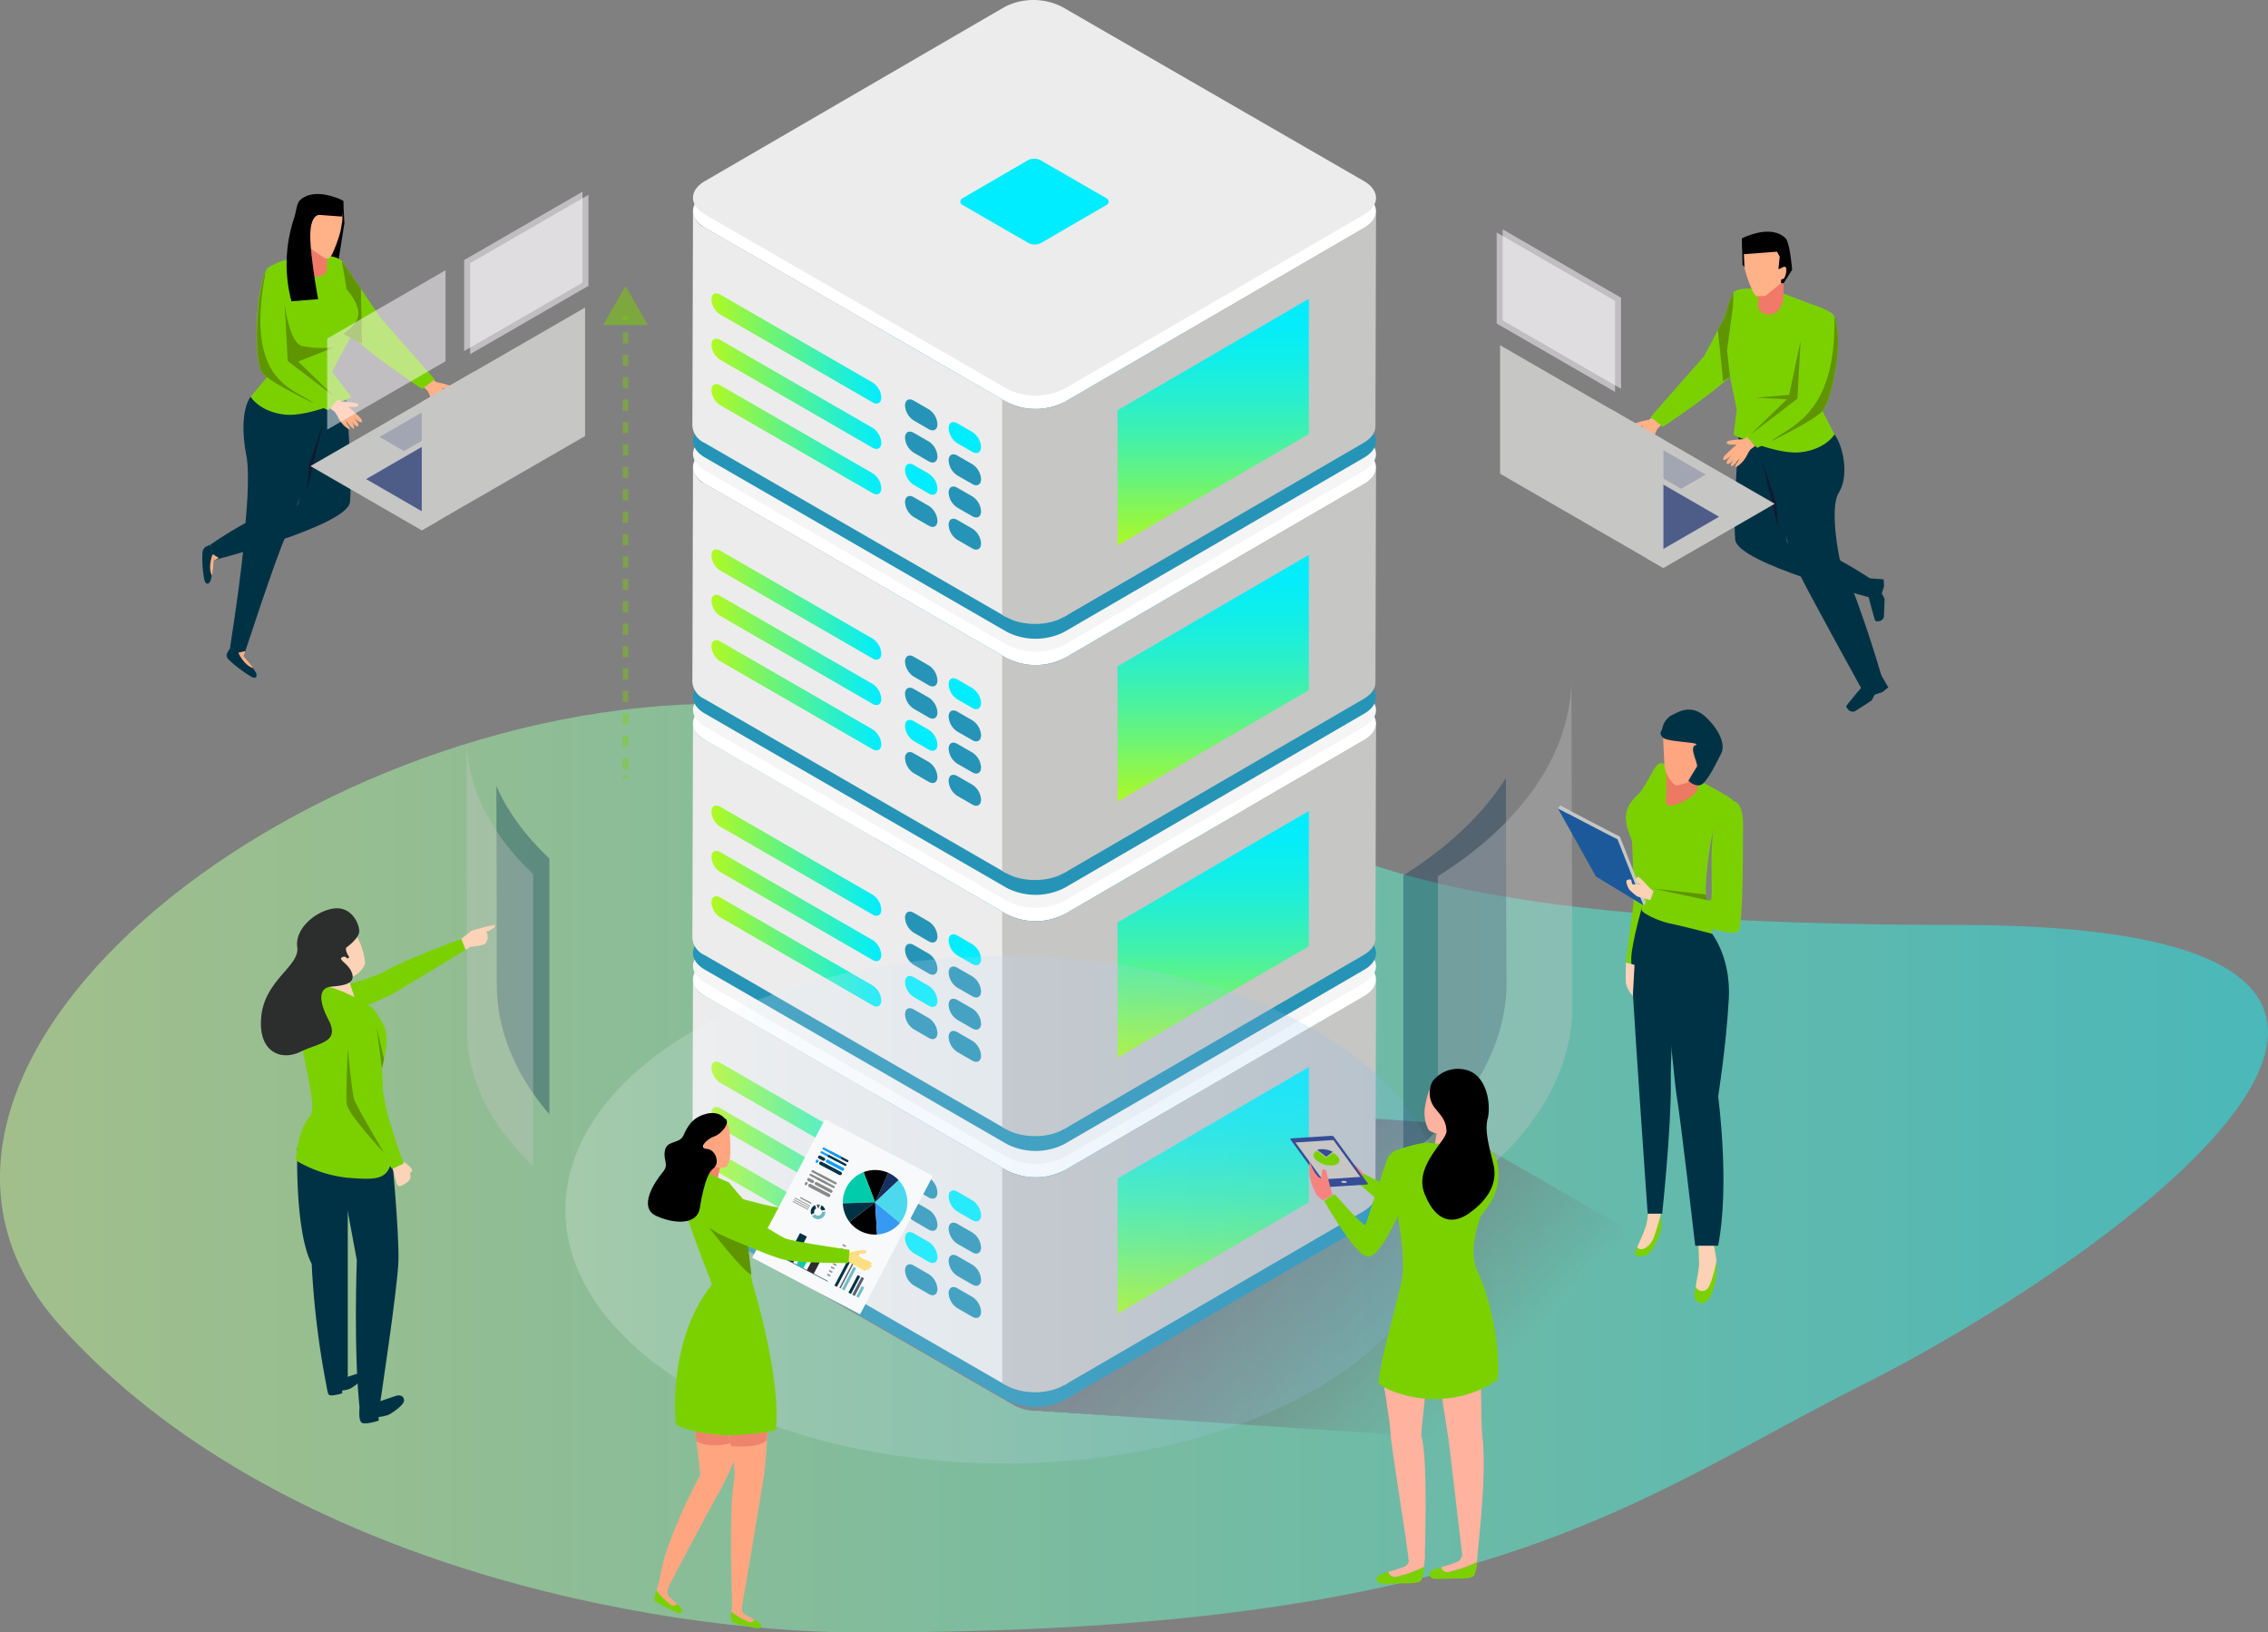 <svg xmlns="http://www.w3.org/2000/svg" xmlns:xlink="http://www.w3.org/1999/xlink" viewBox="0 0 404.822 291.379">
  <rect x="0" y="0" width="404.822" height="291.379" fill="#808080" stroke="none"/>
  <defs>
    <path id="reuse-23" fill="#898989" d="M0 0H3.117V0.137H0z"/>
    <path id="reuse-22" d="M0 0H0.653V0.29H0z"/>
    <path id="reuse-21" d="M0 0H0.652V0.29H0z"/>
    <path id="reuse-20" d="M0 0.554L0 0"/>
    <path id="reuse-19" fill="#00edff" d="M2253.545,1995.893a.68.68,0,0,1-.016-1.286l11.626-6.752a2.434,2.434,0,0,1,2.225,0l11.7,6.752a.684.684,0,0,1,.007,1.291l-11.618,6.748a2.448,2.448,0,0,1-2.229,0Z"/>
    <path id="reuse-18" fill="url(#f)" d="M2269.595,2010.483a4.274,4.274,0,0,1-2.075-.5l-19.726-11.394a1.713,1.713,0,0,1-.979-1.431,1.679,1.679,0,0,1,.958-1.422l19.61-11.393a4.649,4.649,0,0,1,4.144,0l19.73,11.393a1.533,1.533,0,0,1,.014,2.853l-19.6,11.391A4.216,4.216,0,0,1,2269.595,2010.483Zm-.147-25.859a3.39,3.39,0,0,0-1.668.4l-19.614,11.393a.956.956,0,0,0-.565.742.979.979,0,0,0,.583.753l19.729,11.392a3.956,3.956,0,0,0,3.361,0l19.6-11.392a.773.773,0,0,0-.008-1.5l-19.735-11.393A3.469,3.469,0,0,0,2269.448,1984.624Z"/>
    <path id="reuse-17" fill="url(#e)" d="M2305.766,2028.257l-34.144,19.894v-24.143l34.144-19.893Z"/>
    <path id="reuse-16" fill="url(#a)" d="M2252.5,2030.106l-27.238-15.723c-.854-.489-1.546-.091-1.546.885a3.385,3.385,0,0,0,1.535,2.656l27.237,15.725c.848.489,1.545.1,1.545-.882a3.409,3.409,0,0,0-1.534-2.662Z"/>
    <path id="reuse-15" fill="url(#a)" d="M2252.5,2024.747l-27.238-15.719c-.854-.486-1.546-.089-1.546.884a3.383,3.383,0,0,0,1.535,2.658l27.237,15.726c.848.491,1.545.1,1.545-.884a3.413,3.413,0,0,0-1.534-2.666Z"/>
    <path id="reuse-14" fill="url(#a)" d="M2252.5,2019.4l-27.238-15.721c-.854-.49-1.546-.089-1.546.885a3.389,3.389,0,0,0,1.535,2.661l27.237,15.717c.848.495,1.545.1,1.545-.874a3.4,3.4,0,0,0-1.534-2.668Z"/>
    <path id="reuse-13" fill="#2694b6" d="M2255.938,2031.829l-2.7-1.554c-.85-.5-1.544-.1-1.544.876a3.372,3.372,0,0,0,1.538,2.663l2.7,1.559c.848.489,1.545.09,1.551-.882a3.4,3.4,0,0,0-1.544-2.662Z"/>
    <path id="reuse-12" fill="#2694b6" d="M2255.938,2028.031l-2.7-1.551c-.85-.5-1.544-.108-1.544.869a3.378,3.378,0,0,0,1.538,2.669l2.7,1.556c.848.489,1.545.1,1.551-.876a3.4,3.4,0,0,0-1.544-2.667Z"/>
    <path id="reuse-11" fill="#2694b6" d="M2255.938,2024.232l-2.7-1.555c-.85-.494-1.544-.1-1.544.883a3.4,3.4,0,0,0,1.538,2.665l2.7,1.549c.848.5,1.545.094,1.551-.878a3.414,3.414,0,0,0-1.544-2.663Z"/>
    <path id="reuse-10" fill="#00edff" d="M2255.938,2020.435l-2.7-1.564c-.85-.484-1.544-.09-1.544.882a3.391,3.391,0,0,0,1.538,2.666l2.7,1.557c.848.49,1.545.1,1.551-.882a3.4,3.4,0,0,0-1.544-2.66Z"/>
    <path id="reuse-9" fill="#2694b6" d="M2250.8,2029.148l-2.7-1.555c-.853-.5-1.542-.1-1.547.876a3.381,3.381,0,0,0,1.545,2.664l2.687,1.552c.855.5,1.552.1,1.552-.878a3.387,3.387,0,0,0-1.536-2.66Z"/>
    <path id="reuse-8" fill="#00edff" d="M2250.8,2025.348l-2.7-1.556c-.853-.49-1.542-.1-1.547.875a3.376,3.376,0,0,0,1.545,2.668l2.687,1.555c.855.489,1.552.1,1.552-.881a3.4,3.4,0,0,0-1.536-2.661Z"/>
    <path id="reuse-7" fill="#2694b6" d="M2250.8,2021.547l-2.7-1.552c-.853-.485-1.542-.1-1.547.878a3.371,3.371,0,0,0,1.545,2.663l2.687,1.556c.855.487,1.552.095,1.552-.881a3.388,3.388,0,0,0-1.536-2.665Z"/>
    <path id="reuse-6" fill="#2694b6" d="M2250.8,2017.759l-2.7-1.563c-.853-.489-1.542-.1-1.547.884a3.386,3.386,0,0,0,1.545,2.661l2.687,1.557c.855.49,1.552.089,1.552-.879a3.363,3.363,0,0,0-1.536-2.66Z"/>
    <path id="reuse-5" fill="url(#d)" d="M2268.308,2055.182c.233-.1,1.1-.585,1.315-.713v-38.316c-.218.13-.971.55-1.211.646a.86.86,0,0,1-.207.091,4.959,4.959,0,0,1-.554.218,2.043,2.043,0,0,0-.22.076c-.12.039-.24.068-.368.1-.094.029-.185.058-.281.08-.137.027-.268.064-.407.085-.092.017-.177.034-.274.057-.268.039-.547.081-.82.11a2.668,2.668,0,0,1-.271.023c-.155.018-.316.023-.483.033-.105.006-.213.006-.316.006-.134,0-.263,0-.4,0-.111,0-.225,0-.341-.01l-.358-.015c-.116-.008-.229-.018-.341-.031s-.246-.029-.358-.038-.224-.028-.333-.046c-.13-.018-.256-.047-.387-.07-.1-.016-.2-.038-.3-.053-.155-.036-.3-.071-.448-.115-.087-.026-.167-.041-.253-.062-.26-.089-.524-.166-.774-.267-.12-.051-.239-.1-.359-.157-.064-.021-.13-.054-.192-.082-.177-.092-1.187-.655-1.353-.75v38.444c.167.092,1.068.606,1.249.689.058.024.114.053.177.079.108.049.217.1.333.141a.063.063,0,0,1,.036.015c.251.094.51.184.771.267a.22.22,0,0,1,.067.012c.062.018.133.035.2.053.14.041.283.073.431.112.038,0,.077.019.121.022a1.37,1.37,0,0,0,.192.032,3.435,3.435,0,0,0,.365.069c.054,0,.108.021.159.021a1.839,1.839,0,0,0,.192.021,2.335,2.335,0,0,0,.339.041c.063.011.119.016.181.023a.926.926,0,0,1,.174.011c.115.007.238.01.351.019.068,0,.13.005.192.005h.745c.042,0,.08-.005.123-.005.159-.008.325-.019.484-.036.068,0,.137,0,.2-.011a.292.292,0,0,1,.064-.012c.279-.025.546-.061.822-.112h.044a2.272,2.272,0,0,1,.244-.058c.125-.029.259-.049.381-.081.1-.029.193-.054.292-.08.125-.035.25-.066.37-.1a.472.472,0,0,1,.08-.025,1.039,1.039,0,0,1,.131-.047,4.84,4.84,0,0,0,.559-.221A1.458,1.458,0,0,0,2268.308,2055.182Z"/>
    <path id="reuse-4" fill="#f5f5f5" d="M2223.672,2007.151c-2.83-1.637-2.843-4.308-.037-5.941l53.548-31.117a11.3,11.3,0,0,1,10.244,0l53.9,31.112c2.819,1.644,2.838,4.311.029,5.945l-53.544,31.11a11.328,11.328,0,0,1-10.239,0Z"/>
    <path id="reuse-3" fill="#fff" d="M2341.32,2002.778c2.825,1.628,2.843,4.309.034,5.935l-53.544,31.12a11.311,11.311,0,0,1-10.246,0l-53.893-31.12c-2.83-1.636-2.843-4.307-.037-5.931l53.546-31.119a11.3,11.3,0,0,1,10.241,0Z"/>
    <path id="reuse-2" fill="#ececec" d="M2223.708,1996.748a3.6,3.6,0,0,1-2.13-2.988l-.113,38.381a3.621,3.621,0,0,0,2.128,2.985l53.9,31.12.108-38.377Z"/>
    <path id="reuse-1" fill="#c6c6c5" d="M2321,1994c-.008.078-.012.155-.029.236a1.2,1.2,0,0,1-.047.167,1.516,1.516,0,0,1-.062.236c-.022.053-.044.114-.073.17a2.057,2.057,0,0,1-.1.227c-.06.106-.12.2-.187.311a.468.468,0,0,0-.036.044,2.037,2.037,0,0,1-.229.284.306.306,0,0,1-.054.068,3.106,3.106,0,0,1-.3.3c-.068.063-.149.125-.221.192-.069.048-.133.1-.2.15a2.23,2.23,0,0,1-.261.174c-.088.059-.176.122-.272.177l-53.546,31.119-.106,38.378,53.545-31.119c.034-.019.055-.036.084-.052a2.1,2.1,0,0,0,.189-.125c.083-.056.176-.109.26-.171s.132-.105.2-.158.154-.124.219-.182c.016-.011.03-.025.044-.035.1-.085.177-.171.262-.261a.675.675,0,0,0,.05-.068,1.407,1.407,0,0,0,.138-.153c.036-.047.063-.091.1-.136a.455.455,0,0,0,.032-.052,2.491,2.491,0,0,0,.159-.248.123.123,0,0,1,.029-.052c.039-.074.066-.152.1-.225.016-.044.047-.094.059-.13a.416.416,0,0,1,.018-.052,1.588,1.588,0,0,0,.061-.216c.016-.052.029-.1.04-.143a.168.168,0,0,1,0-.047c.01-.067.024-.146.028-.224a1.168,1.168,0,0,0,.018-.15v-.065l.109-38.376C2321.017,1993.861,2321,1993.923,2321,1994Z"/>
    <path id="reuse-0" fill="#2694b6" d="M2223.672,2035.819c-2.83-1.628-2.843-4.3-.037-5.932l53.548-31.115a11.314,11.314,0,0,1,10.244,0l53.9,31.118c2.819,1.631,2.838,4.3.029,5.93l-53.544,31.127a11.344,11.344,0,0,1-10.239,0Z"/>
  </defs>
  <defs>
    <linearGradient id="b" x2="1" y1=".5" y2=".5" gradientUnits="objectBoundingBox">
      <stop offset="0" stop-color="#00edff"/>
      <stop offset=".318" stop-color="#45f3da"/>
      <stop offset=".788" stop-color="#a7fba6"/>
      <stop offset="1" stop-color="#ceff92"/>
    </linearGradient>
    <linearGradient id="c" x1=".887" x2=".463" y1=".5" y2=".352" gradientUnits="objectBoundingBox">
      <stop offset="0" stop-color="#727278" stop-opacity="0"/>
      <stop offset="1" stop-color="#727278"/>
    </linearGradient>
    <linearGradient id="d" x1="-60.278" x2="-59.526" y1="40.613" y2="40.613" gradientUnits="objectBoundingBox">
      <stop offset="0" stop-color="#f5f5f5"/>
      <stop offset=".567" stop-color="#e2e2e1"/>
      <stop offset="1" stop-color="#c6c6c5"/>
    </linearGradient>
    <linearGradient id="a" x2="1" y1=".516" y2=".516" gradientUnits="objectBoundingBox">
      <stop offset="0" stop-color="#b0f921"/>
      <stop offset=".364" stop-color="#6cf476"/>
      <stop offset=".803" stop-color="#1eefd8"/>
      <stop offset="1" stop-color="#00edff"/>
    </linearGradient>
    <linearGradient id="e" x1=".5" x2=".5" y1=".007" y2="1.007" gradientUnits="objectBoundingBox">
      <stop offset="0" stop-color="#00edff"/>
      <stop offset=".105" stop-color="#04edf9"/>
      <stop offset=".24" stop-color="#11eee9"/>
      <stop offset=".392" stop-color="#26efce"/>
      <stop offset=".556" stop-color="#43f1a9"/>
      <stop offset=".731" stop-color="#69f479"/>
      <stop offset=".91" stop-color="#97f740"/>
      <stop offset="1" stop-color="#b0f921"/>
    </linearGradient>
    <linearGradient id="f" x1="0" x2="1" y1=".512" y2=".512" xlink:href="#a"/>
    <linearGradient id="g" x2="1" y1=".5" y2=".5" gradientUnits="objectBoundingBox">
      <stop offset="0" stop-color="#fff"/>
      <stop offset=".985" stop-color="#80b6e8"/>
    </linearGradient>
  </defs>
  <path fill="url(#b)" d="M252.017,0C138.884-.265,113.176,23.772,72.184,44.293s-130.26,81.988-16.637,81.988c166.859,0,92.22,39.5,220.563,39.5,76.811,0,158.6-65.888,117.889-111.128C355.685,12.07,287.444.086,252.017,0Z" opacity=".504" transform="rotate(-180 202.411 145.69)"/>
  <path fill="url(#c)" d="M940.54-333.888l-42.884-24.759a8.545,8.545,0,0,0-4.568-.95c-.734-.137-67.03-4.517-67.791-4.481a8.94,8.94,0,0,0-5.845.8l-42.6,24.761c-2.233,1.293-2.223,3.422.029,4.722l42.884,24.756a8.541,8.541,0,0,0,4.559.946,9.751,9.751,0,0,0,2.261.15,9.792,9.792,0,0,0,2.26.149,9.741,9.741,0,0,0,2.259.149,9.75,9.75,0,0,0,2.26.149,9.786,9.786,0,0,0,2.26.15,9.831,9.831,0,0,0,2.259.149c.734.137,53.478,3.622,54.24,3.586a8.954,8.954,0,0,0,5.845-.8l42.6-24.753C942.8-330.466,942.788-332.588,940.54-333.888Z" style="mix-blend-mode:color-burn;isolation:isolate" transform="translate(-638.712 559.915)"/>
  <use transform="translate(-2097.844 -1817.009)" xlink:href="#reuse-0"/>
  <use transform="translate(-2075.407 -1818.937)" xlink:href="#reuse-1"/>
  <use transform="translate(-2097.881 -1818.951)" xlink:href="#reuse-2"/>
  <use transform="translate(-2097.844 -1830.917)" xlink:href="#reuse-3"/>
  <use transform="translate(-2097.844 -1831.724)" xlink:href="#reuse-4"/>
  <use transform="translate(-2079.126 -1807.55)" xlink:href="#reuse-5"/>
  <use transform="translate(-2085.011 -1807.549)" xlink:href="#reuse-6"/>
  <use transform="translate(-2085.011 -1805.599)" xlink:href="#reuse-7"/>
  <use transform="translate(-2085.011 -1803.651)" xlink:href="#reuse-8"/>
  <use transform="translate(-2085.011 -1801.704)" xlink:href="#reuse-9"/>
  <use transform="translate(-2082.37 -1806.173)" xlink:href="#reuse-10"/>
  <use transform="translate(-2082.37 -1804.224)" xlink:href="#reuse-11"/>
  <use transform="translate(-2082.37 -1802.277)" xlink:href="#reuse-12"/>
  <use transform="translate(-2082.37 -1800.326)" xlink:href="#reuse-13"/>
  <use transform="translate(-2096.728 -1813.972)" xlink:href="#reuse-14"/>
  <use transform="translate(-2096.728 -1811.224)" xlink:href="#reuse-15"/>
  <use transform="translate(-2096.728 -1808.479)" xlink:href="#reuse-16"/>
  <use transform="translate(-2072.146 -1813.638)" xlink:href="#reuse-17"/>
  <use transform="translate(-2084.876 -1824.033)" xlink:href="#reuse-18"/>
  <use transform="translate(-2081.661 -1822.12)" xlink:href="#reuse-19"/>
  <use transform="translate(-2097.844 -1862.725)" xlink:href="#reuse-0"/>
  <use transform="translate(-2075.407 -1864.652)" xlink:href="#reuse-1"/>
  <use transform="translate(-2097.881 -1864.669)" xlink:href="#reuse-2"/>
  <use transform="translate(-2097.844 -1876.633)" xlink:href="#reuse-3"/>
  <use transform="translate(-2097.844 -1877.439)" xlink:href="#reuse-4"/>
  <use transform="translate(-2079.126 -1853.265)" xlink:href="#reuse-5"/>
  <use transform="translate(-2085.011 -1853.265)" xlink:href="#reuse-6"/>
  <use transform="translate(-2085.011 -1851.315)" xlink:href="#reuse-7"/>
  <use transform="translate(-2085.011 -1849.367)" xlink:href="#reuse-8"/>
  <use transform="translate(-2085.011 -1847.419)" xlink:href="#reuse-9"/>
  <use transform="translate(-2082.37 -1851.889)" xlink:href="#reuse-10"/>
  <use transform="translate(-2082.37 -1849.94)" xlink:href="#reuse-11"/>
  <use transform="translate(-2082.37 -1847.992)" xlink:href="#reuse-12"/>
  <use transform="translate(-2082.37 -1846.043)" xlink:href="#reuse-13"/>
  <use transform="translate(-2096.728 -1859.687)" xlink:href="#reuse-14"/>
  <use transform="translate(-2096.728 -1856.94)" xlink:href="#reuse-15"/>
  <use transform="translate(-2096.728 -1854.194)" xlink:href="#reuse-16"/>
  <use transform="translate(-2072.146 -1859.354)" xlink:href="#reuse-17"/>
  <use transform="translate(-2084.876 -1869.749)" xlink:href="#reuse-18"/>
  <use transform="translate(-2081.661 -1867.836)" xlink:href="#reuse-19"/>
  <use transform="translate(-2097.844 -1908.438)" xlink:href="#reuse-0"/>
  <use transform="translate(-2075.407 -1910.365)" xlink:href="#reuse-1"/>
  <use transform="translate(-2097.881 -1910.382)" xlink:href="#reuse-2"/>
  <use transform="translate(-2097.844 -1922.346)" xlink:href="#reuse-3"/>
  <use transform="translate(-2097.844 -1923.152)" xlink:href="#reuse-4"/>
  <use transform="translate(-2079.126 -1898.978)" xlink:href="#reuse-5"/>
  <use transform="translate(-2085.011 -1898.977)" xlink:href="#reuse-6"/>
  <use transform="translate(-2085.011 -1897.027)" xlink:href="#reuse-7"/>
  <use transform="translate(-2085.011 -1895.079)" xlink:href="#reuse-8"/>
  <use transform="translate(-2085.011 -1893.132)" xlink:href="#reuse-9"/>
  <use transform="translate(-2082.37 -1897.601)" xlink:href="#reuse-10"/>
  <use transform="translate(-2082.37 -1895.652)" xlink:href="#reuse-11"/>
  <use transform="translate(-2082.37 -1893.705)" xlink:href="#reuse-12"/>
  <use transform="translate(-2082.37 -1891.756)" xlink:href="#reuse-13"/>
  <use transform="translate(-2096.728 -1905.4)" xlink:href="#reuse-14"/>
  <use transform="translate(-2096.728 -1902.652)" xlink:href="#reuse-15"/>
  <use transform="translate(-2096.728 -1899.907)" xlink:href="#reuse-16"/>
  <use transform="translate(-2072.146 -1905.066)" xlink:href="#reuse-17"/>
  <use transform="translate(-2084.876 -1915.461)" xlink:href="#reuse-18"/>
  <use transform="translate(-2081.661 -1913.548)" xlink:href="#reuse-19"/>
  <use transform="translate(-2097.844 -1954.152)" xlink:href="#reuse-0"/>
  <use transform="translate(-2075.407 -1956.081)" xlink:href="#reuse-1"/>
  <use transform="translate(-2097.881 -1956.095)" xlink:href="#reuse-2"/>
  <use transform="translate(-2097.844 -1968.06)" xlink:href="#reuse-3"/>
  <path fill="#ececec" d="M2223.672,2007.151c-2.83-1.637-2.843-4.308-.037-5.941l53.548-31.117a11.3,11.3,0,0,1,10.244,0l53.9,31.112c2.819,1.644,2.838,4.311.029,5.945l-53.544,31.11a11.328,11.328,0,0,1-10.239,0Z" transform="translate(-2097.844 -1968.866)"/>
  <use transform="translate(-2079.126 -1944.691)" xlink:href="#reuse-5"/>
  <use transform="translate(-2085.011 -1944.691)" xlink:href="#reuse-6"/>
  <use transform="translate(-2085.011 -1942.741)" xlink:href="#reuse-7"/>
  <use transform="translate(-2085.011 -1940.794)" xlink:href="#reuse-8"/>
  <use transform="translate(-2085.011 -1938.846)" xlink:href="#reuse-9"/>
  <use transform="translate(-2082.37 -1943.315)" xlink:href="#reuse-10"/>
  <use transform="translate(-2082.37 -1941.368)" xlink:href="#reuse-11"/>
  <use transform="translate(-2082.37 -1939.419)" xlink:href="#reuse-12"/>
  <use transform="translate(-2082.37 -1937.47)" xlink:href="#reuse-13"/>
  <use transform="translate(-2096.728 -1951.114)" xlink:href="#reuse-14"/>
  <use transform="translate(-2096.728 -1948.366)" xlink:href="#reuse-15"/>
  <g>
    <use transform="translate(-2096.728 -1945.62)" xlink:href="#reuse-16"/>
  </g>
  <use transform="translate(-2072.146 -1950.782)" xlink:href="#reuse-17"/>
  <g>
    <use transform="translate(-2084.876 -1961.176)" xlink:href="#reuse-18"/>
    <use transform="translate(-2081.661 -1959.263)" xlink:href="#reuse-19"/>
  </g>
  <g transform="translate(36.095 34.217)">
    <path d="M-3072.1,56.565l-1.446,9.162-3.649-.847,1.317-8.685Z" transform="translate(3097.478 -50.942)"/>
    <ellipse cx="78.439" cy="45.286" fill="url(#g)" opacity=".2" rx="78.439" ry="45.286" style="mix-blend-mode:hard-light;isolation:isolate" transform="translate(64.827 136.443)"/>
    <path fill="#fffdff" d="M-1840.215,93.1l-21.123-12.2V64.645l21.123,12.2Z" opacity=".5" transform="translate(2093.462 -57.921)"/>
    <path fill="#fffdff" d="M-1846.345,96.3l-21.124-12.2V67.845l21.124,12.2Z" opacity=".5" transform="translate(2098.524 -60.563)"/>
    <path fill="#ffb187" d="M-2965.223,218.4l.575.465a20.107,20.107,0,0,1,2.524.652c.387.214.59.611-.095.639a4.487,4.487,0,0,1-1.393-.208s1.454,1.733,1.822,2.258.5,1.825-1.354-.411c0,0,1.247,1.571.761,1.838s-1.327-1.557-1.327-1.557.9,1.581.508,1.87c-.236.174-1.256-1.6-1.256-1.6s.794,1.8.434,1.667a4.927,4.927,0,0,1-1.613-2.279,6.289,6.289,0,0,0-.521-1.254l-.753-.737Z" transform="translate(3006.408 -184.887)"/>
    <path d="M-3052.617,35.274l.208,4.015-.9,1.683-.04-4.019Z" transform="translate(3077.785 -33.667)"/>
    <path fill="#003245" d="M-3161.407,236.1c-1.639,2.2-1.475,7.035-.793,10.341.767,3.723-.109,11.852-.109,11.852s-.174,6.009-2.775,22.6l2.374,1.706s5.906-18.175,7.6-21.666,7.519-23.057,7.519-23.057Z" transform="translate(3170.053 -199.504)"/>
    <path fill="#003245" d="M-3160.8,238.862s1.022,14.092.6,18.323-24.324,10.382-24.324,10.382l-.559-2.781s9.97-7.14,15.455-6.97c1.07-.948.647-17.346.647-17.346Z" transform="translate(3186.571 -201.784)"/>
    <path fill="#7bd100" d="M-3143.979,116.325s1.507,2.619,5.951,3.174,12.059-3.095,12.059-3.095l-3.465-4.526s1.977-3.906,4.02-7.45c1.939-3.367-.25-6.753-.425-7.668-.072-.377-1.689-4.431-1.866-4.666a.23.23,0,0,0-.026-.031c-1.739-1.614-7.282-.81-7.282-.81l-3.975,1.063-1.79,1.278,2.238,16.206Z" transform="translate(3152.624 -79.727)"/>
    <path fill="#7bd100" d="M-3053.778,96.849l7.034,10.3,9.565,10.875-2.242,1.705s-12.674-8.274-15-12.189Z" transform="translate(3078.672 -84.514)"/>
    <path fill="#f17968" d="M-3087.293,74.541V78.6c0,.979-1.19,1.692-2.419,1.454s-1.984-1.785-2.063-2.9,0-4.086,0-4.086Z" transform="translate(3109.546 -64.88)"/>
    <path fill="#ffb187" d="M-3082.448,43.654c-.025.408-.315,1.986-.315,1.986a21.351,21.351,0,0,1-1.038,3.145s-.611,1.693-1.139,1.887h-.572l-3.095-2.106-.692-1.52.2-5.628h6.563Z" transform="translate(3107.473 -38.741)"/>
    <path fill="#7bd100" d="M-3132.933,95.927a53.914,53.914,0,0,1-.014,7.47c-.317,3.174.53,10.579.53,10.579l8.992,6.855-1.79,1.926s-9.916-4.561-11.662-6.572-1.372-14.909.744-18.64C-3135.831,97.009-3132.933,95.927-3132.933,95.927Z" transform="translate(3147.675 -83.753)"/>
    <path d="M-3091.872,32.454a14.108,14.108,0,0,0,.262-2.832s-5.11-2.683-7.8,0c-.752.751-1.161,5.6-1.161,5.6l1.525,2.4.438.007.049-2.606.434.077-.227-2.216.476-.884Z" transform="translate(3116.778 -28.015)"/>
    <path fill="#ffb187" d="M-3093.479,64.892s-1.052-.968-1.263-.232a2.978,2.978,0,0,0,.4,1.808l.859.342Z" transform="translate(3112.002 -57.706)"/>
    <path fill="#111a30" d="M-3086.091,269.475l2.553-7.662-2.991,12.425Z" transform="translate(3105.184 -220.736)"/>
    <path fill="#ffb187" d="M-3061.379,238.862l.635.375a19.983,19.983,0,0,1,2.584.272c.414.155.672.517,0,.646a4.462,4.462,0,0,1-1.4,0s1.688,1.5,2.127,1.964.758,1.731-1.4-.207c0,0,1.46,1.369,1.021,1.705s-1.537-1.344-1.537-1.344,1.118,1.431.775,1.774c-.207.207-1.473-1.4-1.473-1.4s1.047,1.662.672,1.585a4.909,4.909,0,0,1-1.925-2.015,6.318,6.318,0,0,0-.7-1.163l-.85-.617Z" transform="translate(3085.628 -201.784)"/>
    <path fill="#5f9600" d="M-3100.281,156.928l-8.361-6.374-.551-10.331s.772,7.082,3.164,7.672a20.57,20.57,0,0,0,5.561.246l-6.3,2.512Z" transform="translate(3123.899 -120.33)"/>
    <path fill="#5f9600" d="M-3127.418,131.291c-3.059-1.493-7.984-4.022-9.167-5.383-1.683-1.938-1.206-14.094.533-18.207C-3139.958,127.815-3130.806,128.536-3127.418,131.291Z" transform="translate(3147.381 -93.475)"/>
    <path fill="#5f9600" d="M-3049.718,102.123s2.229,2.287,2.079,4.512c-.121,1.8-2.689,3.395-2.689,3.395l3.343,1.764-.186-9.771-3.406-5Z" transform="translate(3075.496 -84.66)"/>
    <path fill="#c6c6c5" d="M-3053.561,210.579l-29.15,16.83,19.865,11.469,29.15-16.83Z" transform="translate(3102.031 -178.429)"/>
    <path fill="#4e5c88" d="M-2986.62,241.133l-26.192,15.122-12.891-7.443,26.192-15.122Z" transform="translate(3054.955 -197.513)"/>
    <path fill="#4e5c88" d="M-3007.613,258.446l7.807-4.508-4.378-2.528-7.808,4.508Z" opacity=".3" transform="translate(3043.634 -212.146)"/>
    <path fill="#c6c6c5" d="M-2939.545,144.752l-29.151,16.83V184.52l29.151-16.83Z" transform="translate(3007.881 -124.071)"/>
    <path fill="#fffdff" d="M-2925.277,54.5l21.123-12.2V26.049l-21.123,12.2Z" opacity=".5" transform="translate(2972.027 -26.049)"/>
    <path fill="#fffdff" d="M-2919.146,57.7l21.124-12.2V29.249l-21.124,12.2Z" opacity=".5" transform="translate(2966.965 -28.692)"/>
    <path fill="#fffdff" d="M-3065.557,134.964l21.124-12.2V106.511l-21.124,12.2Z" opacity=".5" transform="translate(3087.866 -92.492)"/>
    <path d="M-3104.279,32.861a25.977,25.977,0,0,0-1.947,18.371l4.766-.368s-1.667-8.994-1.368-12.258,1.867-2.773,1.867-2.773Z" transform="translate(3122.149 -31.675)"/>
    <path fill="#003245" d="M-3167.969,493.2c-.1.56-1.086,1.138-.317,2.062a23.83,23.83,0,0,0,3.873,2.98c.87.578,1.394.354,1.086-.539a16.524,16.524,0,0,0-2.279-3.064Z" transform="translate(3172.937 -411.804)"/>
    <path fill="#ffb187" d="M-3156.585,498.369s.991,2.274,2.687,2.763a26.156,26.156,0,0,0-1.783-2.2c-.242-.154-.454-.286-.613-.384Z" transform="translate(3163.035 -416.076)"/>
    <path fill="#ffb187" d="M-3156.585,496.994l.946.638.3-.928-1.25.29Z" transform="translate(3163.035 -414.701)"/>
    <path fill="#003245" d="M-3192.117,387.656c-.515.286-1.319.276-1.447,1.471a21.508,21.508,0,0,0,.3,4.591c.191,1.027.715,1.247,1.142.4a16.53,16.53,0,0,0,.614-3.769Z" transform="translate(3193.599 -324.653)"/>
    <path fill="#ffb187" d="M-3185.045,397.359s-.943,2.295-.114,3.853a26.181,26.181,0,0,0,.34-2.813c-.058-.281-.111-.525-.151-.707Z" transform="translate(3186.911 -332.665)"/>
    <path fill="#ffb187" d="M-3182.888,397.359l.2,1.124.878-.428-1.078-.7Z" transform="translate(3184.754 -332.666)"/>
    <g fill="none" stroke="#7bd100" stroke-dasharray="2 2" stroke-miterlimit="10" opacity=".4">
      <use transform="translate(75.556 104.212)" xlink:href="#reuse-20"/>
      <path d="M0 79.66L0 0" transform="translate(75.556 23.438)"/>
      <use transform="translate(75.556 22.327)" xlink:href="#reuse-20"/>
    </g>
    <path fill="#7bd100" d="M-2782.915,129.829l4-6.929,4,6.929Z" opacity=".5" transform="translate(2854.47 -106.025)"/>
    <path fill="#035" d="M-2894.337,647.65q-.476-.446-.931-.9l0,0q-.917-.908-1.756-1.833-1-1.1-1.884-2.218-1.1-1.386-2.028-2.8-.225-.338-.437-.68-.339-.539-.652-1.082-.4-.7-.768-1.4-.163-.314-.317-.629c-.07-.141-.138-.282-.2-.423v0c-.038-.078-.074-.155-.11-.233a0,0,0,0,0,0,0c-.04-.086-.079-.173-.119-.26a0,0,0,0,1,0,0q-.062-.135-.122-.272s0,0,0,0c-.013-.029-.025-.057-.037-.087a0,0,0,0,1,0,0,.325.325,0,0,1-.015-.032s0,0,0,0l-.005-.011v.076c0,.111,0,.222,0,.333,0-.021,0-.043,0-.065,0-.049,0-.1,0-.146q.008,2.755.016,5.511v.077c0-.026,0-.051,0-.077v.1l0,1.155c0,.02,0,.04,0,.06v-.061c0,.286.006.572.015.858,0-.017,0-.033,0-.05s0-.034,0-.051c0-.109-.006-.218-.007-.327s0-.2,0-.3q.014,5.124.029,10.25v.187l0,1.072v.024q0,.91.005,1.821l0,.684c0,.162,0,.323,0,.484l0,.685c0,.028,0,.055,0,.082s0,.037,0,.055q0,.5,0,1v.706c0,.186,0,.37,0,.556,0-.031,0-.063,0-.094v.141l0,.543c0,.38,0,.758,0,1.138v.733c0,.145,0,.291,0,.436v.093c0-.03,0-.062,0-.092v.684c0,.03,0,.059,0,.089v.047l0,1,0,.685c0,.048,0,.1,0,.143,0,.113,0,.227,0,.34l0,.685v.012q.005,2.1.012,4.2c.022,7.939,3.153,15.871,9.4,23.13V647.746Zm-11.8-8.752v-.034a.02.02,0,0,0,0-.006C-2906.136,638.871-2906.135,638.883-2906.135,638.9Z" opacity=".35" transform="translate(2956.221 -528.714)"/>
    <path fill="#035" d="M-1944.938,659.483v-.143l0-1.126v-.1q0-.618,0-1.235V656.8l-.025-8.778v-.041q0-.815,0-1.628v-.147l0-1.127v-.131q0-.372,0-.742v-.123l-.007-2.427v-.09q0-.538,0-1.075v-.119l-.012-3.969v-.071q0-.826,0-1.651v-.109l0-.82v-.438l0-.654a.117.117,0,0,0,0-.028c0-.06,0-.119,0-.179l-.007-2.387v-.128q0-1.019-.007-2.036a.2.2,0,0,0,0-.032c0-.062,0-.125,0-.187V627c0-.093,0-.187,0-.281h0a.184.184,0,0,1-.012.02c-.02.032-.042.065-.062.1h0l-.065.1h0c-.019.031-.039.062-.06.093,0,0,0,0,0,0l-.11.169h0q-.222.341-.453.679h0q-.251.37-.513.738a0,0,0,0,0,0,0q-.32.449-.654.9c-.175.235-.354.468-.536.7,0,0,0,0,0,0q-.223.287-.452.573h0q-.381.474-.78.944-.85,1-1.778,1.988l0,0q-.717.762-1.484,1.514a61.816,61.816,0,0,1-5.51,4.786l-.036.028q-2.7,2.086-5.809,4.044v50.746c12.313-9.356,18.457-20.564,18.426-31.756Q-1944.934,661.288-1944.938,659.483Z" opacity=".35" transform="translate(2177.703 -522.063)"/>
    <path fill="#c6c6c5" d="M-1903.748,578.3l-.156-50.694c0,.008,0,.016,0,.024v-.024q-.005-1.72-.01-3.441c0,12.7-7.95,25.406-23.835,35.405v58.782c16.033-10.038,24.038-22.828,24-35.6q0-.208,0-.417V578.3Z" opacity=".35" transform="translate(2148.302 -437.378)"/>
    <path fill="#c6c6c5" d="M-2922.729,586.932l-.033-1.259.009,3.153v-.012l0,1.688,0,1.47c0,.026,0,.052,0,.078v.06h0q0,.218,0,.436l0,1.557c0-.006,0-.013,0-.019l0,.61v.45c0-.007,0-.014,0-.02v.61c0,.023,0,.046,0,.069l0,1.609c0-.007,0-.014,0-.021,0,.129,0,.258,0,.387v.06c0-.017,0-.034,0-.051l0,.409,0,.9c0,.106,0,.212,0,.318v.06l0,.994v.108h0v.487c0,.025,0,.05,0,.075,0-.016,0-.031,0-.047v.127c0-.007,0-.013,0-.02,0,.137,0,.275,0,.412v.495c0-.01,0-.019,0-.029v.61c0,.018,0,.036,0,.054v.411c0-.012,0-.023,0-.035l0,.61v.026c0,.041,0,.083,0,.124l0,.864h0v.063c0-.021,0-.042,0-.063l0,.609c0,.023,0,.046,0,.068v.065h0c0,.1,0,.2,0,.3v.03l.016,5.624c0-.01,0-.021,0-.031v.079h0v.012l0,1.028c0,.006,0,.012,0,.018l.026,9.077c0,.047,0,.094,0,.14h0v.033l.01,3.8v.578s0,.009,0,.014l.006,2.053s0-.009,0-.013h0v.094h0v.081l0,1.651v.423l0,.453c0-.013,0-.026,0-.039l0,.609c0,.018,0,.035,0,.053l0,.965v0l0,.6v.143c0,.1,0,.2,0,.292,0,.046,0,.093,0,.139v.012c0-.05,0-.1,0-.151v.61s0,.009,0,.013q0,1.868.01,3.735c.024,8.4,3.954,16.785,11.8,24.17V609.982C-2918.364,602.932-2922.333,594.959-2922.729,586.932Zm1.426,10.617,0-.014v0l.006.018Z" opacity=".35" transform="translate(2969.951 -488.169)"/>
    <g>
      <path fill="#7bd100" d="M-3088.728,801.714s11.837-2.839,14.632-4.586,13.344-5.635,13.344-5.635l.787,1.965s-10.661,6.465-12.876,7.775-13.16,5.459-13.16,5.459Z" transform="translate(3107 -658.128)"/>
      <path fill="#003245" d="M-3096.343,1005.5s-.473,14.924,2.573,20.729a154.1,154.1,0,0,0,2.83,22.736l3.61-.593v-39.109Z" transform="translate(3113.31 -834.844)"/>
      <path fill="#003245" d="M-3052.623,1011.259l3.032,16.313s-.619,16,.517,26.6l3.473.033s3.282-21.542,3.439-26.48-1.249-19.8-1.249-19.8Z" transform="translate(3077.186 -836.845)"/>
      <path fill="#003245" d="M-3032.631,1261.523s6.1-2.068,6.531-2.205,1.313-.156,1.411.745-2.293,2.429-2.8,2.665a8.165,8.165,0,0,1-1.744.372l.02.652s-2.369.765-3.016.373S-3032.631,1261.523-3032.631,1261.523Z" transform="translate(3060.715 -1044.385)"/>
      <path fill="#003245" d="M-3065.4,1238.942s4.7-1.593,5.032-1.7,1.011-.121,1.087.573-1.766,1.872-2.159,2.054a6.272,6.272,0,0,1-1.343.287l.015.5s-1.826.59-2.324.288S-3065.4,1238.942-3065.4,1238.942Z" transform="translate(3087.762 -1026.169)"/>
      <path fill="#fcd3b7" d="M-3066.812,786.091a11.251,11.251,0,0,1,1.813,5.4,4.4,4.4,0,0,1-3.184,2.614c-1.35.106-5.06-3.816-4.892-4.407S-3066.812,786.091-3066.812,786.091Z" transform="translate(3094.078 -653.667)"/>
      <path fill="#fcd3b7" d="M-3066.465,828.372h0a2.3,2.3,0,0,1-2.918-1.414l-1.151-3.316a2.3,2.3,0,0,1,1.415-2.918h0a2.3,2.3,0,0,1,2.918,1.414l1.151,3.316A2.3,2.3,0,0,1-3066.465,828.372Z" transform="translate(3092.08 -682.161)"/>
      <path fill="#fcd3b7" d="M-2996.892,1019.993s1.19.825,1.412,1.349-.38.584-.38.584a2.129,2.129,0,0,1,.111,1.066c-.127.413-1.111,1.064-1.618,1.254s-.7-.064-.794-.318-.62-2.553-.825-2.935Z" transform="translate(3032.894 -846.816)"/>
      <path fill="#7bd100" d="M-3096.077,838.288c1.035-1.721,8.588.939,12.35,3.956,2.312,3.253,2.946,4.481,1.711,9.512-.437,1.782-1.14,6.081-1.768,9.686s4.047,5.061,3.186,8.2-2.893,3.069-7.928,2.68a22.88,22.88,0,0,1-9.079-3.072s.156-5.251,2.429-7.759S-3099.565,844.088-3096.077,838.288Z" transform="translate(3114.33 -696.322)"/>
      <path fill="#7bd100" d="M-3040.9,859.348s1.62,8.975,1.608,13.365,3.768,14.168,3.768,14.168l-2.095,1s-5.29-8.349-6.7-12.033-1.422-12.824-1.422-15.018S-3042.968,857.583-3040.9,859.348Z" transform="translate(3071.503 -713.425)"/>
      <path fill="#2c2d2d" d="M-3118.158,767.153s2.235-1.581,2.235-2.889-1.371-4.47-4.575-4.027-6.958,3.605-6.484,6.916-5.756,5.841-6.42,12.292,3.543,8.036,6.958,6.369,7.169-1.625,5.018-5.758-1.256-5.718.448-5.874,4.275-.335,3.832-2.17-2.551-2.583-1.9-3.026a.642.642,0,0,1,.99.211l.359-.253S-3118.635,767.525-3118.158,767.153Z" transform="translate(3143.948 -632.283)"/>
      <path fill="#5f9600" d="M-3045.651,903.449s.718,7.955,1.177,9.26,5.294,9.423,5.294,9.423-6.565-6.955-6.688-8.842S-3045.651,903.449-3045.651,903.449Z" transform="translate(3071.63 -750.577)"/>
      <path fill="#5f9600" d="M-3014.809,882.516l.925,7.294.374-1.664Z" transform="translate(3045.96 -733.292)"/>
      <path fill="#fcd3b7" d="M-2928.158,779.77s1.551-1.245,1.791-1.42a26.76,26.76,0,0,1,4.193-1.048c.153.087.021.65-1.595,1.231,0,0,.415.276.24.6,0,0,.24.7-.065.874a.794.794,0,0,1-.59.786,12.92,12.92,0,0,1-2.4.415l-.786.524Z" transform="translate(2974.407 -646.405)"/>
    </g>
    <g>
      <path fill="#fede80" d="M-2450.827,1025.561s3.055-.953,3.324-1.053.025-.379-.124-.319c0,0,.588-.217.526-.5-.029-.143-.319-.138-.319-.138s.373-.327.249-.507-.336-.048-.406,0c0,0,.143-.228-.046-.368s-.8.13-1.312.431a2.855,2.855,0,0,1-1.443.312c-.126-.032-.007-.238-.007-.238l.77-1s-.166-.444-.523-.209a4.788,4.788,0,0,0-.873,1.106,8.819,8.819,0,0,0-.73,1.251C-2451.848,1024.627-2450.827,1025.561-2450.827,1025.561Z" transform="translate(2565.577 -843.57)"/>
      <path fill="#7bd100" d="M-2586.262,1020.544s10.668,3.135,12.451,3.2,11.426-1.6,11.426-1.6l.558,2.293s-7.853,2.619-11.023,2.966-13.283-.942-13.283-.942Z" transform="translate(2676.653 -842.45)"/>
      <path fill="#f48369" d="M-2588.924,990l-.573,2.665-2.646-.667.732-2.814Z" transform="translate(2681.51 -816.556)"/>
      <path fill="#ffa681" d="M-2630.831,1252.448s1.008,7.883,1.191,10.083c0,0-6.711,12.145-7.352,19.569l1.466.825s6.528-12.511,9.186-17.186,6.05-13.84,6.05-13.84Z" transform="translate(2718.544 -1033.495)"/>
      <path fill="#ffa681" d="M-2569.311,1237.334s-.091,8.524-.734,12.832-3.96,23.6-3.96,23.6l-1.681-.083s-.7-16.077.233-22.053-3.15-14.482-3.133-14.757S-2569.311,1237.334-2569.311,1237.334Z" transform="translate(2670.314 -1021.039)"/>
      <path fill="#7bd100" d="M-2614.056,1021.02s-5.82-14.436-5.545-16.682,3.487-3.728,3.487-3.728l5.037,2.215s2.52,3.071,3.025,3.483,3.07,1.421,2.108,3.666-1.65,2.292-1.7,3.8.733,6.783.733,6.783,5.316,17.232,4.216,26.49c0,0-10.03,2.684-17.821-.982C-2620.511,1046.069-2622.29,1031.271-2614.056,1021.02Z" transform="translate(2705.069 -825.989)"/>
      <path fill="#ffa681" d="M-2588.264,947.621a2.988,2.988,0,0,1,1.3,2.122c.024,1.278.507,4.268-.241,6.125-.6,1.375-3.472,0-3.472,0a6.414,6.414,0,0,1-.941-2.291C-2591.568,952.878-2591.953,947.862-2588.264,947.621Z" transform="translate(2681.075 -782.233)"/>
      <path d="M-2634.812,943.216s-.989-1.423-3.4-.748-3.231,2.291-3.931,3.834-2.941.8-3.3,2.677.844,2.411-.434,3.931-4.509,6.221-1.062,7.765,7.259,1.471,7.717-1.374,1.2-6.237,2.435-7.146.41-3.368-1.181-3.465-.048-1.76,1.35-2.242S-2633.557,943.747-2634.812,943.216Z" transform="translate(2728.032 -777.828)"/>
      <path fill="#5f9600" d="M-2578.64,1067.5l-.582-5.14s-5.162-1.721-7.04-3.367C-2586.262,1058.992-2580.052,1067.125-2578.64,1067.5Z" transform="translate(2676.653 -874.199)"/>
      <path fill="#ef846c" d="M-2566.045,1269.661l.488,1.907s5.19.513,6.4-1.125l.063-1.4A68.566,68.566,0,0,1-2566.045,1269.661Z" transform="translate(2659.958 -1047.654)"/>
      <path fill="#ef846c" d="M-2593.677,1270.59s-3.647,1.022-6.046-.345l-.22-1.776a30.236,30.236,0,0,0,5.906.716Z" transform="translate(2687.95 -1047.178)"/>
      <path fill="#1d2a59" d="M-2549.956,1455.4a.1.1,0,0,0,.016.018A.122.122,0,0,1-2549.956,1455.4Z" transform="translate(2646.673 -1201.543)"/>
      <path fill="#7bd100" d="M-2563.417,1453.056a14.66,14.66,0,0,0,3.077,1.828.775.775,0,0,0,1.026-.4c-.761-.407-1.655-.856-1.806-1,.24.225,2.328,1.212,2.821,1.6.51.4.089,1.02-.489.953s-2.351-.51-2.351-.51-2-.288-2.241-.776A3.981,3.981,0,0,1-2563.417,1453.056Z" transform="translate(2657.855 -1199.604)"/>
      <path fill="#ffa681" d="M-2549.868,1455.506l0,0Z" transform="translate(2646.6 -1201.627)"/>
      <path fill="#ffa681" d="M-2559.956,1448.3a14.677,14.677,0,0,1-3.077-1.827l.166-1.388h1.8s-.287,1.388.312,1.8c0,0,.008.011.015.018l0,0c.152.143,1.046.592,1.806,1A.774.774,0,0,1-2559.956,1448.3Z" transform="translate(2657.471 -1193.025)"/>
      <path fill="#7bd100" d="M-2641.437,1431.5a14.618,14.618,0,0,0,2.549,2.513.775.775,0,0,0,1.092-.14c-.641-.578-1.4-1.228-1.515-1.4.179.276,1.969,1.735,2.356,2.228.4.51-.159,1.012-.7.808s-2.16-1.059-2.16-1.059-1.869-.759-1.989-1.291A3.978,3.978,0,0,1-2641.437,1431.5Z" transform="translate(2722.536 -1181.805)"/>
      <path fill="#ffa681" d="M-2637.045,1425.025a14.659,14.659,0,0,1-2.549-2.513l.543-1.9,1.7,1.021s-.612,1.279-.129,1.82c0,0,.006.013.01.021l0,0c.113.175.873.826,1.514,1.4A.775.775,0,0,1-2637.045,1425.025Z" transform="translate(2720.693 -1172.816)"/>
      <path fill="#f8f9fa" d="M0 0H21.75V27.927H0z" transform="rotate(-152.26 83.451 85.7)"/>
      <path fill="#163160" d="M-2413.343,1003.529c.113.05.224.1.334.161a5.744,5.744,0,0,1,1.514,1.152l-4.2,3.949Z" transform="translate(2535.8 -828.4)"/>
      <path d="M-2427.542,1001.036a5.748,5.748,0,0,1,4.413.117l-2.349,5.261Z" transform="translate(2545.587 -826.024)"/>
      <path fill="#00ccab" d="M-2448.761,1008.424a5.727,5.727,0,0,1,.658-2.872,5.74,5.74,0,0,1,3.036-2.7l2.065,5.379Z" transform="translate(2563.111 -827.843)"/>
      <path fill="#003245" d="M-2448.745,1033.917l5.76-.19-4.567,3.516A5.786,5.786,0,0,1-2448.745,1033.917Z" transform="translate(2563.096 -853.336)"/>
      <path d="M-2436.986,1039.48a5.736,5.736,0,0,1-3.03-.652,5.746,5.746,0,0,1-1.884-1.585l4.567-3.516Z" transform="translate(2557.443 -853.336)"/>
      <path fill="#379af2" d="M-2411.233,1037.381a5.769,5.769,0,0,1-4.11,2.1l-.347-5.753Z" transform="translate(2535.8 -853.336)"/>
      <path fill="#4cd9ed" d="M-2411.494,1011.062a5.763,5.763,0,0,1,.9,6.631,5.773,5.773,0,0,1-.643.972l-4.458-3.655Z" transform="translate(2535.8 -834.62)"/>
      <path fill="#2c2d2d" d="M0 0H2.407V1.384H0z" transform="rotate(-62.28 213.276 6.953)"/>
      <path fill="#00ccab" d="M0 0H1.384V3.915H0z" transform="rotate(-152.25 77.39 82.806)"/>
      <path fill="#003245" d="M0 0H5.278V1.383H0z" transform="rotate(-62.27 209.846 8.989)"/>
      <path fill="#163160" d="M0 0H1.392V1.384H0z" transform="rotate(-62.274 208.128 10.025)"/>
      <g fill="#969696">
        <path d="M0 0H0.29V0.652H0z" transform="rotate(-62.23 212.94 -.593)"/>
        <use transform="rotate(-152.26 80.58 80.415)" xlink:href="#reuse-21"/>
        <use transform="rotate(-152.266 80.483 80.787)" xlink:href="#reuse-22"/>
        <use transform="rotate(-152.253 80.403 81.15)" xlink:href="#reuse-21"/>
        <use transform="rotate(-152.25 80.314 81.519)" xlink:href="#reuse-22"/>
        <use transform="scale(-1) rotate(27.72 332.067 -325.134)" xlink:href="#reuse-22"/>
        <use transform="rotate(-152.265 80.118 82.266)" xlink:href="#reuse-21"/>
        <use transform="rotate(-152.255 80.036 82.63)" xlink:href="#reuse-21"/>
        <use transform="rotate(-152.231 79.966 82.988)" xlink:href="#reuse-21"/>
      </g>
      <path fill="#163160" d="M-2522.043,1084.207l10.029,5.274.044-.085-10.029-5.275Z" transform="translate(2623.623 -894.95)"/>
      <g>
        <path fill="#003245" d="M-2462.224,981.741l2.979,1.567a.2.2,0,0,0,.267-.083h0a.2.2,0,0,0-.083-.267l-2.979-1.566a.2.2,0,0,0-.267.083h0A.2.2,0,0,0-2462.224,981.741Z" transform="translate(2574.313 -810.101)"/>
        <path fill="#119dff" d="M-2469.508,977.91l2.978,1.566a.2.2,0,0,0,.267-.083h0a.2.2,0,0,0-.082-.267l-2.979-1.566a.2.2,0,0,0-.266.083h0A.2.2,0,0,0-2469.508,977.91Z" transform="translate(2580.328 -806.937)"/>
        <path fill="#119dff" d="M-2471.54,981.775l2.979,1.567a.2.2,0,0,0,.267-.083h0a.2.2,0,0,0-.083-.266l-2.978-1.567a.2.2,0,0,0-.267.083h0A.2.2,0,0,0-2471.54,981.775Z" transform="translate(2582.007 -810.128)"/>
        <path fill="#003245" d="M-2464.256,985.606l2.979,1.566a.2.2,0,0,0,.267-.083h0a.2.2,0,0,0-.083-.267l-2.979-1.566a.2.2,0,0,0-.266.083h0A.2.2,0,0,0-2464.256,985.606Z" transform="translate(2575.991 -813.292)"/>
        <path fill="#119dff" d="M-2466.16,990.486l2.724,1.432a.286.286,0,0,0,.385-.119h0a.286.286,0,0,0-.119-.385l-2.724-1.433a.286.286,0,0,0-.385.12h0A.285.285,0,0,0-2466.16,990.486Z" transform="translate(2577.603 -817.186)"/>
        <path fill="#003245" d="M-2474.014,986.356l.709.372a.286.286,0,0,0,.385-.12h0a.286.286,0,0,0-.12-.385l-.708-.372a.285.285,0,0,0-.385.119h0A.286.286,0,0,0-2474.014,986.356Z" transform="translate(2584.088 -813.775)"/>
        <path fill="#003245" d="M-2472.861,992.576l3.438,1.808a.313.313,0,0,0,.421-.131h0a.313.313,0,0,0-.131-.422l-3.438-1.808a.314.314,0,0,0-.422.131h0A.313.313,0,0,0-2472.861,992.576Z" transform="translate(2583.148 -818.869)"/>
        <path fill="#119dff" d="M-2476.572,990.553h0a.223.223,0,0,0,.3-.093l.083-.16a.222.222,0,0,0-.093-.3h0a.222.222,0,0,0-.3.093l-.084.16A.222.222,0,0,0-2476.572,990.553Z" transform="translate(2586.173 -817.207)"/>
      </g>
      <g fill="#898989">
        <path d="M-2473.722,1004.868l2.9,1.524a.193.193,0,0,0,.26-.081h0a.193.193,0,0,0-.08-.26l-2.9-1.524a.193.193,0,0,0-.26.08h0A.193.193,0,0,0-2473.722,1004.868Z" transform="translate(2583.806 -829.207)"/>
        <path d="M-2480.808,1001.141l2.9,1.524a.193.193,0,0,0,.26-.081h0a.193.193,0,0,0-.08-.259l-2.9-1.524a.192.192,0,0,0-.259.081h0A.192.192,0,0,0-2480.808,1001.141Z" transform="translate(2589.657 -826.129)"/>
        <path d="M-2482.785,1004.9l2.9,1.524a.193.193,0,0,0,.26-.081h0a.194.194,0,0,0-.081-.259l-2.9-1.524a.192.192,0,0,0-.259.081h0A.192.192,0,0,0-2482.785,1004.9Z" transform="translate(2591.29 -829.234)"/>
        <path d="M-2475.7,1008.628l2.9,1.524a.193.193,0,0,0,.26-.081h0a.192.192,0,0,0-.081-.259l-2.9-1.524a.193.193,0,0,0-.26.081h0A.193.193,0,0,0-2475.7,1008.628Z" transform="translate(2585.438 -832.311)"/>
        <path d="M-2477.552,1013.376l2.651,1.394a.278.278,0,0,0,.375-.117h0a.278.278,0,0,0-.116-.374l-2.651-1.394a.279.279,0,0,0-.375.117h0A.279.279,0,0,0-2477.552,1013.376Z" transform="translate(2587.006 -836.1)"/>
        <path d="M-2485.193,1009.358l.689.362a.278.278,0,0,0,.374-.117h0a.278.278,0,0,0-.116-.374l-.689-.362a.278.278,0,0,0-.375.116h0A.278.278,0,0,0-2485.193,1009.358Z" transform="translate(2593.316 -832.781)"/>
        <path d="M-2484.071,1015.408l3.345,1.759a.3.3,0,0,0,.41-.127h0a.3.3,0,0,0-.127-.41l-3.345-1.759a.3.3,0,0,0-.41.128h0A.3.3,0,0,0-2484.071,1015.408Z" transform="translate(2592.401 -837.737)"/>
        <path d="M-2487.682,1013.441h0a.217.217,0,0,0,.292-.09l.082-.156a.217.217,0,0,0-.09-.292h0a.217.217,0,0,0-.292.091l-.082.155A.216.216,0,0,0-2487.682,1013.441Z" transform="translate(2595.344 -836.12)"/>
      </g>
      <g>
        <path fill="#71bdc4" d="M0 0H0.508V2.088H0z" transform="rotate(-152.25 82.98 84.244)"/>
        <path fill="#586172" d="M0 0H0.508V3.568H0z" transform="rotate(-152.292 82.545 84.192)"/>
        <path fill="#003245" d="M0 0H3.532V0.508H0z" transform="rotate(-62.286 220.282 2.814)"/>
        <path fill="#71bdc4" d="M0 0H0.508V4.503H0z" transform="rotate(-152.227 81.557 83.899)"/>
        <path fill="#586172" d="M0 0H0.254V6.985H0z" transform="rotate(-152.288 81.118 83.837)"/>
        <path fill="#003245" d="M0 0H0.508V6.576H0z" transform="scale(-1) rotate(27.72 339.496 -327.335)"/>
      </g>
      <g>
        <path fill="#003245" d="M-2480.975,1037.511a.692.692,0,0,0-.049.528l-.544.295a1.3,1.3,0,0,1,.046-1.11,1.3,1.3,0,0,1,.62-.579l.2.589A.689.689,0,0,0-2480.975,1037.511Z" transform="translate(2590.285 -855.746)"/>
        <path fill="#576272" d="M-2475.566,1036.578l-.2-.588a1.3,1.3,0,0,1,.634.012l-.23.583A.707.707,0,0,0-2475.566,1036.578Z" transform="translate(2585.406 -855.178)"/>
        <path fill="#6fbbc4" d="M-2479.581,1043.831a.7.7,0,0,0,.938-.292.69.69,0,0,0,.078-.288l.614-.091a1.3,1.3,0,0,1-.145.667,1.314,1.314,0,0,1-1.774.552,1.3,1.3,0,0,1-.467-.422l.545-.3A.7.7,0,0,0-2479.581,1043.831Z" transform="translate(2589.182 -861.126)"/>
        <path fill="#003245" d="M-2471.983,1037.379l.23-.584h0a1.308,1.308,0,0,1,.656.836l-.616.092A.69.69,0,0,0-2471.983,1037.379Z" transform="translate(2582.285 -855.87)"/>
        <path fill="#898989" d="M0 0H2.25V0.216H0z" transform="rotate(-152.267 76.645 76.932)"/>
        <use transform="rotate(-152.259 76.593 77.164)" xlink:href="#reuse-23"/>
        <use transform="rotate(-152.263 76.546 77.344)" xlink:href="#reuse-23"/>
        <use transform="rotate(-152.259 76.505 77.52)" xlink:href="#reuse-23"/>
      </g>
      <path fill="#fede80" d="M-2444.015,1084.7s2.78,1.586,3.037,1.715.295-.24.149-.308c0,0,.559.283.726.044.084-.119-.117-.327-.117-.327s.493.05.54-.164-.194-.279-.275-.3c0,0,.263-.051.238-.284s-.642-.5-1.21-.667a2.87,2.87,0,0,1-1.212-.844c-.062-.114.17-.168.17-.168l1.256-.118s.212-.423-.2-.525a4.8,4.8,0,0,0-1.4.115,8.894,8.894,0,0,0-1.413.318C-2444.027,1083.319-2444.015,1084.7-2444.015,1084.7Z" transform="translate(2559.19 -893.802)"/>
      <path fill="#7bd100" d="M-2577.528,1031.47s9.184,6.269,10.861,6.877,11.363,2,11.363,2l-.175,2.354s-8.278.072-11.4-.575-12.348-4.988-12.348-4.988Z" transform="translate(2670.844 -851.472)"/>
    </g>
    <g>
      <path fill="#ffb29e" d="M-1903.024,942.814l-.736,4.213h3.236l-.349-5.214Z" transform="translate(2123.671 -776.473)"/>
      <path fill="#ffb29e" d="M-1957.944,1190.651s1.644,9.693,1.644,11.348,3.226,21.379,3.226,22.743l2.85-.193s.684-18.154-.582-22.049c.1-3.9,1.141-7.369.459-11.85S-1957.944,1190.651-1957.944,1190.651Z" transform="translate(2168.415 -980.311)"/>
      <path fill="#ffb29e" d="M-1899.541,1190.534s1.59,9.889,1.786,11.35,2.464,20.776,2.464,20.776l2.767-.481c1.729-16.106.889-19.495.743-22.019-.195-3.313.061-9.161-.719-11.888S-1899.541,1190.534-1899.541,1190.534Z" transform="translate(2120.188 -979.317)"/>
      <path fill="#7bd100" d="M-2003.105,973.677a3.265,3.265,0,0,0-2.239,1.706c-.537,1.363-3.654,11.2-3.9,11.785s-5.5-5.455-5.5-5.455l-1.9,1.17s5.113,9.106,7.548,9.934,6.332-8.668,6.77-10.178S-2000.329,974.554-2003.105,973.677Z" transform="translate(2216.888 -802.784)"/>
      <path fill="#7bd100" d="M-1974.9,1001.463c-.2-.194-4.967-2.63-4.967-2.63l-.792,1.826,5.223,4.6Z" transform="translate(2187.171 -823.557)"/>
      <path fill="#f78381" d="M-2005.762,988.309a18.709,18.709,0,0,0-1.486-1.5,2.962,2.962,0,0,0-1.388,0c-.11.074-.585.365-.585.365s-1.863-.767-2.264-1.022-.8.292-.292.657a13.492,13.492,0,0,0,2.045.95c.256.109.182.548,0,.548l-1.206-.767s-.474.11-.073.767a2.438,2.438,0,0,0,1.1.986,12.1,12.1,0,0,0,2.958.548l.4.292Z" transform="translate(2213.067 -813.034)"/>
      <path fill="#7bd100" d="M-1954.393,1401.426a21.646,21.646,0,0,1-5,1.78,1.151,1.151,0,0,1-1.382-.873,30.329,30.329,0,0,0,2.913-.938c-.413.26-3.731,1.1-4.56,1.521-.855.433-.419,1.459.442,1.527s3.565-.069,3.565-.069,2.987.153,3.481-.489A5.879,5.879,0,0,0-1954.393,1401.426Z" transform="translate(2172.493 -1155.98)"/>
      <path fill="#ffb29e" d="M-1949.388,1391.1a21.641,21.641,0,0,0,5-1.78l.157-2.07-2.624-.515s.025,2.1-.965,2.528c-.006,0-.015.015-.025.022l-.008,0a30.306,30.306,0,0,1-2.913.938A1.15,1.15,0,0,0-1949.388,1391.1Z" transform="translate(2162.491 -1143.879)"/>
      <path fill="#7bd100" d="M-1900.254,1396.551a21.722,21.722,0,0,1-5,1.78,1.151,1.151,0,0,1-1.382-.873,30.378,30.378,0,0,0,2.913-.939c-.412.26-3.732,1.1-4.56,1.521-.855.434-.419,1.46.442,1.527s3.565-.069,3.565-.069,2.987.153,3.482-.489A5.885,5.885,0,0,0-1900.254,1396.551Z" transform="translate(2127.786 -1151.954)"/>
      <path fill="#ffb29e" d="M-1895.248,1386.231a21.718,21.718,0,0,0,5-1.78l.156-2.071-2.623-.515s.025,2.1-.966,2.528a.318.318,0,0,1-.026.022l-.008,0a30.382,30.382,0,0,1-2.913.939A1.151,1.151,0,0,0-1895.248,1386.231Z" transform="translate(2117.783 -1139.854)"/>
      <path fill="#7bd100" d="M-1952.3,966.955a27.121,27.121,0,0,0-4.6,1.171c-1.534.658-1.023,8.766-.438,11.762s1.275,8.553.851,11.141c-.581,3.551-4.163,15.363-4.2,18.957,2.63,2.119,12.567,5.29,21.26-.7.512-5.771-1.395-14.705-3.518-19.1-1.812-3.75-.073-8.146.219-9.442s3.328-3.458,3.4-7.767-1.5-4.488-2.159-4.78S-1952.3,966.955-1952.3,966.955Z" transform="translate(2170.681 -797.234)"/>
      <path fill="#ffb29e" d="M-1912.535,909.495a15.089,15.089,0,0,0-.991,3.508,6.542,6.542,0,0,0,.593,4.208c.447.5,3.283,1.964,4.56-2.039S-1912.535,909.495-1912.535,909.495Z" transform="translate(2131.815 -749.785)"/>
      <path d="M-1914.207,893.629a4.388,4.388,0,0,0,.484,4.727c1.3,1.577,1.968,2.314,2.041,4.075s-5.846,6.19-3.93,11.13,4.9,5.748,8.048,3.491,5.109-5.2,4.258-8.688-1.576-6.047-1.022-8.176.086-7.068-3.236-8.474A5.7,5.7,0,0,0-1914.207,893.629Z" transform="translate(2133.774 -734.757)"/>
      <g>
        <path fill="#364c96" d="M-2037.337,968.539c.085.118.008.223-.173.234l-7.08.459a.609.609,0,0,1-.481-.191l-6.025-8.271c-.085-.117-.007-.221.172-.233l7.08-.459a.606.606,0,0,1,.481.19Z" transform="translate(2245.364 -791.554)"/>
        <path fill="#c6c6c5" d="M-2034.375,970.988l-6.768.439-4.8-6.587,6.767-.439Z" transform="translate(2241.079 -795.125)"/>
        <path fill="#7bd100" d="M-2025.168,976.763l-1.647-1.232a.818.818,0,0,0-.449,1.369,3.878,3.878,0,0,0,3.087,1.225c1.157-.076,1.652-.746,1.1-1.5a2.7,2.7,0,0,0-.969-.765Z" transform="translate(2225.841 -804.315)"/>
        <path fill="#364c96" d="M-2020.941,974.215a4.273,4.273,0,0,0-2.115-.459,2.306,2.306,0,0,0-.657.13l1.647,1.231Z" transform="translate(2222.725 -802.844)"/>
        <path fill="#c6c6c5" d="M-1998.013,1006.4c.071.1.007.182-.142.191l-.366.024a.5.5,0,0,1-.4-.157h0c-.07-.1-.007-.183.142-.192l.368-.024a.5.5,0,0,1,.395.158Z" transform="translate(2202.273 -829.673)"/>
      </g>
      <path fill="#f78381" d="M-2031.7,986.085a14.615,14.615,0,0,0,0,2.659,10.757,10.757,0,0,0,1.316,3.471c.292.292,1.022.876,1.022.876l1.754-.9s-.95-3.367-1.06-4.083-.767-.715-.8-.351-.214,1.388-.214,1.388S-2030.713,989.05-2031.7,986.085Z" transform="translate(2229.373 -813.031)"/>
    </g>
    <g>
      <path fill="#7bd100" d="M-1734.174,674.051s.653,12.453.328,14.805-1.288,9.9-1.288,9.9l2.059.406,3.61-17.32Z" transform="translate(1989.246 -561.148)"/>
      <path fill="#7bd100" d="M-1721,1071.635s.173,1.815.144,2.736a11.739,11.739,0,0,1-1.814,4.177,2.218,2.218,0,0,1-2.535.864c-.576-.2-.178-1.267.17-1.872a29.967,29.967,0,0,0,1.443-3.456,12.19,12.19,0,0,0,.37-2.448Z" transform="translate(1981.287 -889.46)"/>
      <path fill="#fbd2b6" d="M-1719.46,1072.06a42.768,42.768,0,0,1-1.3,4.241c-.548,1.331-2.2,2.614-2.913,1.514.048-.1.1-.192.145-.276a29.9,29.9,0,0,0,1.443-3.456,12.2,12.2,0,0,0,.37-2.448h2.222S-1719.481,1071.808-1719.46,1072.06Z" transform="translate(1979.786 -889.46)"/>
      <path fill="#7bd100" d="M-1661.628,1101.02a28.705,28.705,0,0,1,.668,4.039,12.593,12.593,0,0,1-.919,5.463c-1.138,2.645-3.205,1.535-3.035.084s.825-4.608.825-5.4-.142-4.181-.142-4.181Z" transform="translate(1931.268 -913.725)"/>
      <path fill="#fbd2b6" d="M-1660.546,1101.02s.541,2.4.651,3.583c-.008.039-.783,3.9-1.518,4.807a1.262,1.262,0,0,1-2.2-.253c.255-1.519.607-3.372.607-3.957,0-.8-.143-4.181-.143-4.181Z" transform="translate(1930.187 -913.725)"/>
      <path fill="#003245" d="M-1691.859,772.142s4.311,4.325,3.824,12.843-1.893,17.28-1.893,17.28,2.123,15.7,0,26.649h-4.094s-2.531-22.025-3.261-26.406-3.054-32.038-3.054-32.038Z" transform="translate(1960.513 -640.767)"/>
      <path fill="#003245" d="M-1724.521,756.022l-2.908-3.049s-2.069,7.22-2.191,10.019,2.929,45.754,2.929,45.754h2.588s1.637-15.277,1.541-23.5,1.648-28.133,1.648-28.133Z" transform="translate(1984.696 -626.319)"/>
      <path fill="#7bd100" d="M-1715.794,618.177c-1.582-1.5-11.682-6.531-12.939-6.814s-2.515,3.975-4.3,5.679-2.515,3.245-1.866,5.719,1.947,4.34,2.149,6.328.249,7.937.451,8.546,3.2,2,5.065,2.365,7.51,1.839,7.51,1.839-1.061-6.1-1.142-7.437.528-8.964,1.7-12.169A6.737,6.737,0,0,1-1715.794,618.177Z" transform="translate(1989.245 -509.371)"/>
      <path fill="#7bd100" d="M-1697.623,650.3s1.643.182,1.582,4.381.062,16.854-.79,18.74-16.3-4.311-16.3-4.311l.476-3.355s9.8,2.312,10.769,2.251S-1703.585,649.139-1697.623,650.3Z" transform="translate(1971.074 -541.489)"/>
      <path fill="#fbd2b6" d="M-1735.3,815.831s-.081,2.687,0,3.691a5.062,5.062,0,0,0,1.235,2.255l.307-5.54Z" transform="translate(1989.417 -678.225)"/>
      <path fill="#ec7962" d="M-1688.5,602.249a46.4,46.4,0,0,1,0,5.354c-.2.892-3.61,3.2-5.233,2.839-.415-.136-.507-.709-.392-1.19s0-8.154,0-8.154Z" transform="translate(1955.42 -500.905)"/>
      <path fill="#ffa580" d="M-1697.006,579.949s.189,4.736.3,5.688a6.158,6.158,0,0,0,1.838,3.04c.453.182,2.634-.523,3.619-1.112s1.961-3.561,1.961-3.561l-1.406-4.015-3.244-.885Z" transform="translate(1957.761 -482.743)"/>
      <path fill="#003245" d="M-1693.427,563.024c1.529-.578-4.892-.563-5.709-1.349s-.342-1.1-.161-1.612a3.4,3.4,0,0,1,1.756-2.452c1.452-.756,3.6-1.936,6.11.454s3.388,4.96,2.662,6.382-2.48,5.112-3.569,5.6-2.3-.7-2.3-.7,1.18-2,1.513-2.48S-1694.547,563.448-1693.427,563.024Z" transform="translate(1959.903 -464.196)"/>
      <path fill="#5f9600" d="M-1697.856,741.99l-9.617-2.068,9.489,1.077Z" transform="translate(1966.405 -615.542)"/>
      <path fill="#c6c6c5" d="M-1791.738,660.489c-1.54-.754-10.651-5.539-10.651-5.539l6.784,12.159,8.521,5.178Z" transform="translate(2044.783 -545.375)"/>
      <path fill="#1c599a" d="M-1794.146,663.322c-1.54-.754-10.651-5.538-10.651-5.538l6.784,12.159,8.521,5.178Z" transform="translate(2046.772 -547.715)"/>
      <path fill="#c6c6c5" d="M-1722.594,742.549l.419-.494-1.032-2.616-.578.093Z" transform="translate(1979.874 -615.144)"/>
      <path fill="#c6c6c5" d="M-1804.8,655.444l.42-.494,1.515.795v.713Z" transform="translate(2046.772 -545.375)"/>
      <path fill="#fbd2b6" d="M-1729.876,730.568a9.678,9.678,0,0,1-1.328-1.307,8.773,8.773,0,0,0-1.368-1.268s-.724.281-.342.8a.993.993,0,0,0,.822.483s-1.4.163-1.55,0-.121-.738-.3-.8-.742,0-.788.333a3.567,3.567,0,0,0,.545,1.469,12.525,12.525,0,0,0,1.363,1.181c.031.061,2.393.685,2.393.685Z" transform="translate(1988.918 -605.691)"/>
    </g>
    <g>
      <path fill="#ffb187" d="M-1725.487,257l-.575.465a20.1,20.1,0,0,0-2.524.652c-.388.215-.59.611.095.639a4.484,4.484,0,0,0,1.393-.208s-1.454,1.733-1.822,2.258-.5,1.825,1.354-.411c0,0-1.247,1.571-.762,1.838s1.327-1.557,1.327-1.557-.9,1.582-.508,1.87c.236.174,1.256-1.6,1.256-1.6s-.794,1.8-.434,1.667a4.926,4.926,0,0,0,1.614-2.279,6.276,6.276,0,0,1,.521-1.253l.753-.737Z" transform="translate(1984.301 -216.758)"/>
      <path d="M-1616.229,73.87l.1,4.7.362.432-.1-2.3Z" transform="translate(1891.06 -65.539)"/>
      <path fill="#003245" d="M-1586.865,274.7c1.639,2.2,2.591,7.485.793,10.341s.109,11.853.109,11.853,3.154,6.222,7.544,21.138l-3.418,2.457s-9.63-17.463-11.322-20.955-7.519-23.057-7.519-23.057Z" transform="translate(1878.219 -231.376)"/>
      <path fill="#003245" d="M-1622.991,277.458s-1.022,14.092-.6,18.324,24.323,10.382,24.323,10.382l.344-3.055s-9.754-6.865-15.239-6.7c-1.07-.948-.647-17.346-.647-17.346Z" transform="translate(1897.222 -233.655)"/>
      <path fill="#7bd100" d="M-1616.277,151.337s-1.507,2.619-5.951,3.174-12.059-3.095-12.059-3.095l.555-4.522s-.579-2.7-1.186-5.824c-.742-3.814-1.528-8.257-1.353-9.172.072-.377.2-.873.352-1.418.171-.6.378-1.265.588-1.894a16.208,16.208,0,0,1,1.023-2.6.165.165,0,0,1,.026-.031c1.739-1.614,9.039.312,9.039.312l6.649,2.491,1.791,1.278-3.2,14.083Z" transform="translate(1907.63 -108.015)"/>
      <path fill="#7bd100" d="M-1695.643,143.4l-4.716,8.918-9.566,10.875,2.242,1.705s12.674-8.274,15-12.189Z" transform="translate(1968.43 -122.951)"/>
      <path fill="#f17968" d="M-1599.5,113.138v4.06c0,.979,1.19,1.692,2.42,1.454s1.983-1.785,2.063-2.9,0-4.086,0-4.086Z" transform="translate(1877.243 -96.752)"/>
      <path fill="#ffb187" d="M-1614.754,82.183c.025.408.067,2.052.067,2.052a21.373,21.373,0,0,0,1.037,3.145s.611,1.693,1.139,1.887l1.576-.068,2.784-2.249V85.642l-.2-5.628h-6.563Z" transform="translate(1889.977 -70.612)"/>
      <path fill="#7bd100" d="M-1598.773,142.722s-2.977,2.868-2.66,6.042-.529,10.579-.529,10.579l-8.992,6.855,1.791,1.926s9.916-4.561,11.662-6.572,4.047-13.48,1.931-17.212C-1595.875,143.8-1598.773,142.722-1598.773,142.722Z" transform="translate(1886.704 -122.394)"/>
      <path d="M-1615.967,71.05a14.089,14.089,0,0,1-.262-2.832s5.11-2.683,7.8,0c.752.751,1.161,5.6,1.161,5.6l-1.525,2.4-.438.007-.049-2.606-.433.077.227-2.216-.476-.884Z" transform="translate(1891.059 -59.886)"/>
      <path fill="#ffb187" d="M-1578.092,103.489s1.053-.968,1.263-.232a2.977,2.977,0,0,1-.4,1.808l-.859.341Z" transform="translate(1859.567 -89.577)"/>
      <path fill="#111a30" d="M-1593.462,308.071l-2.552-7.662,2.991,12.426Z" transform="translate(1874.367 -252.607)"/>
      <path fill="#003245" d="M-1503.452,518.764l1.541,2.63-1.049.844-1.415.473-.506,1.016s-2.547,1.681-2.889,1.871c-.9.5-1.57-.456-1.662-.82-.043-.166,3.761-4.578,3.761-4.578Z" transform="translate(1802.87 -432.917)"/>
      <path fill="#003245" d="M-1487.753,422.015l2.823.2.079,1.231-.4,1.317.5.909s-.087,2.8-.125,3.157c-.1.937-1.187.952-1.512.834-.15-.053-1.463-5.219-1.463-5.219Z" transform="translate(1785.047 -353.025)"/>
      <path fill="#ffb187" d="M-1631.156,277.458l-.635.375a19.991,19.991,0,0,0-2.585.272c-.414.155-.672.517,0,.646a4.457,4.457,0,0,0,1.4,0s-1.688,1.5-2.127,1.964-.758,1.731,1.4-.207c0,0-1.46,1.369-1.021,1.705s1.537-1.344,1.537-1.344-1.118,1.431-.775,1.774c.207.207,1.473-1.4,1.473-1.4s-1.047,1.662-.672,1.585a4.909,4.909,0,0,0,1.925-2.015,6.311,6.311,0,0,1,.7-1.163l.85-.617Z" transform="translate(1906.905 -233.655)"/>
      <path fill="#5f9600" d="M-1607.335,195.525l8.361-6.374.551-10.331-2.034,9.643-6.041.512,5.647.276Z" transform="translate(1883.715 -152.202)"/>
      <path fill="#5f9600" d="M-1586.354,176.657c3.059-1.493,7.984-4.022,9.167-5.383,1.683-1.938,3.881-12.666,2.142-16.779C-1574.745,172.039-1582.966,173.9-1586.354,176.657Z" transform="translate(1866.39 -132.117)"/>
      <path fill="#5f9600" d="M-1638.2,131.66l-1.063,7.861.538,4.75-1.224.8-.956-9.149,1.17-2.211.01-.032.588-1.894a16.2,16.2,0,0,1,1.023-2.6Z" transform="translate(1911.432 -111.215)"/>
      <g>
        <path fill="#c6c6c5" d="M-1844.123,249.175l29.15,16.83-19.865,11.469-29.151-16.83Z" transform="translate(2095.651 -210.3)"/>
        <path fill="#4e5c88" d="M-1863.989,279.729l26.192,15.122,12.891-7.442-26.192-15.122Z" transform="translate(2095.651 -229.385)"/>
        <path fill="#4e5c88" d="M-1715.519,297.042l-7.807-4.508,4.378-2.528,7.807,4.508Z" opacity=".3" transform="translate(1979.497 -244.017)"/>
        <path fill="#c6c6c5" d="M-1863.99,183.348l29.151,16.83v22.939l-29.151-16.83Z" transform="translate(2095.652 -155.942)"/>
      </g>
    </g>
  </g>
</svg>
